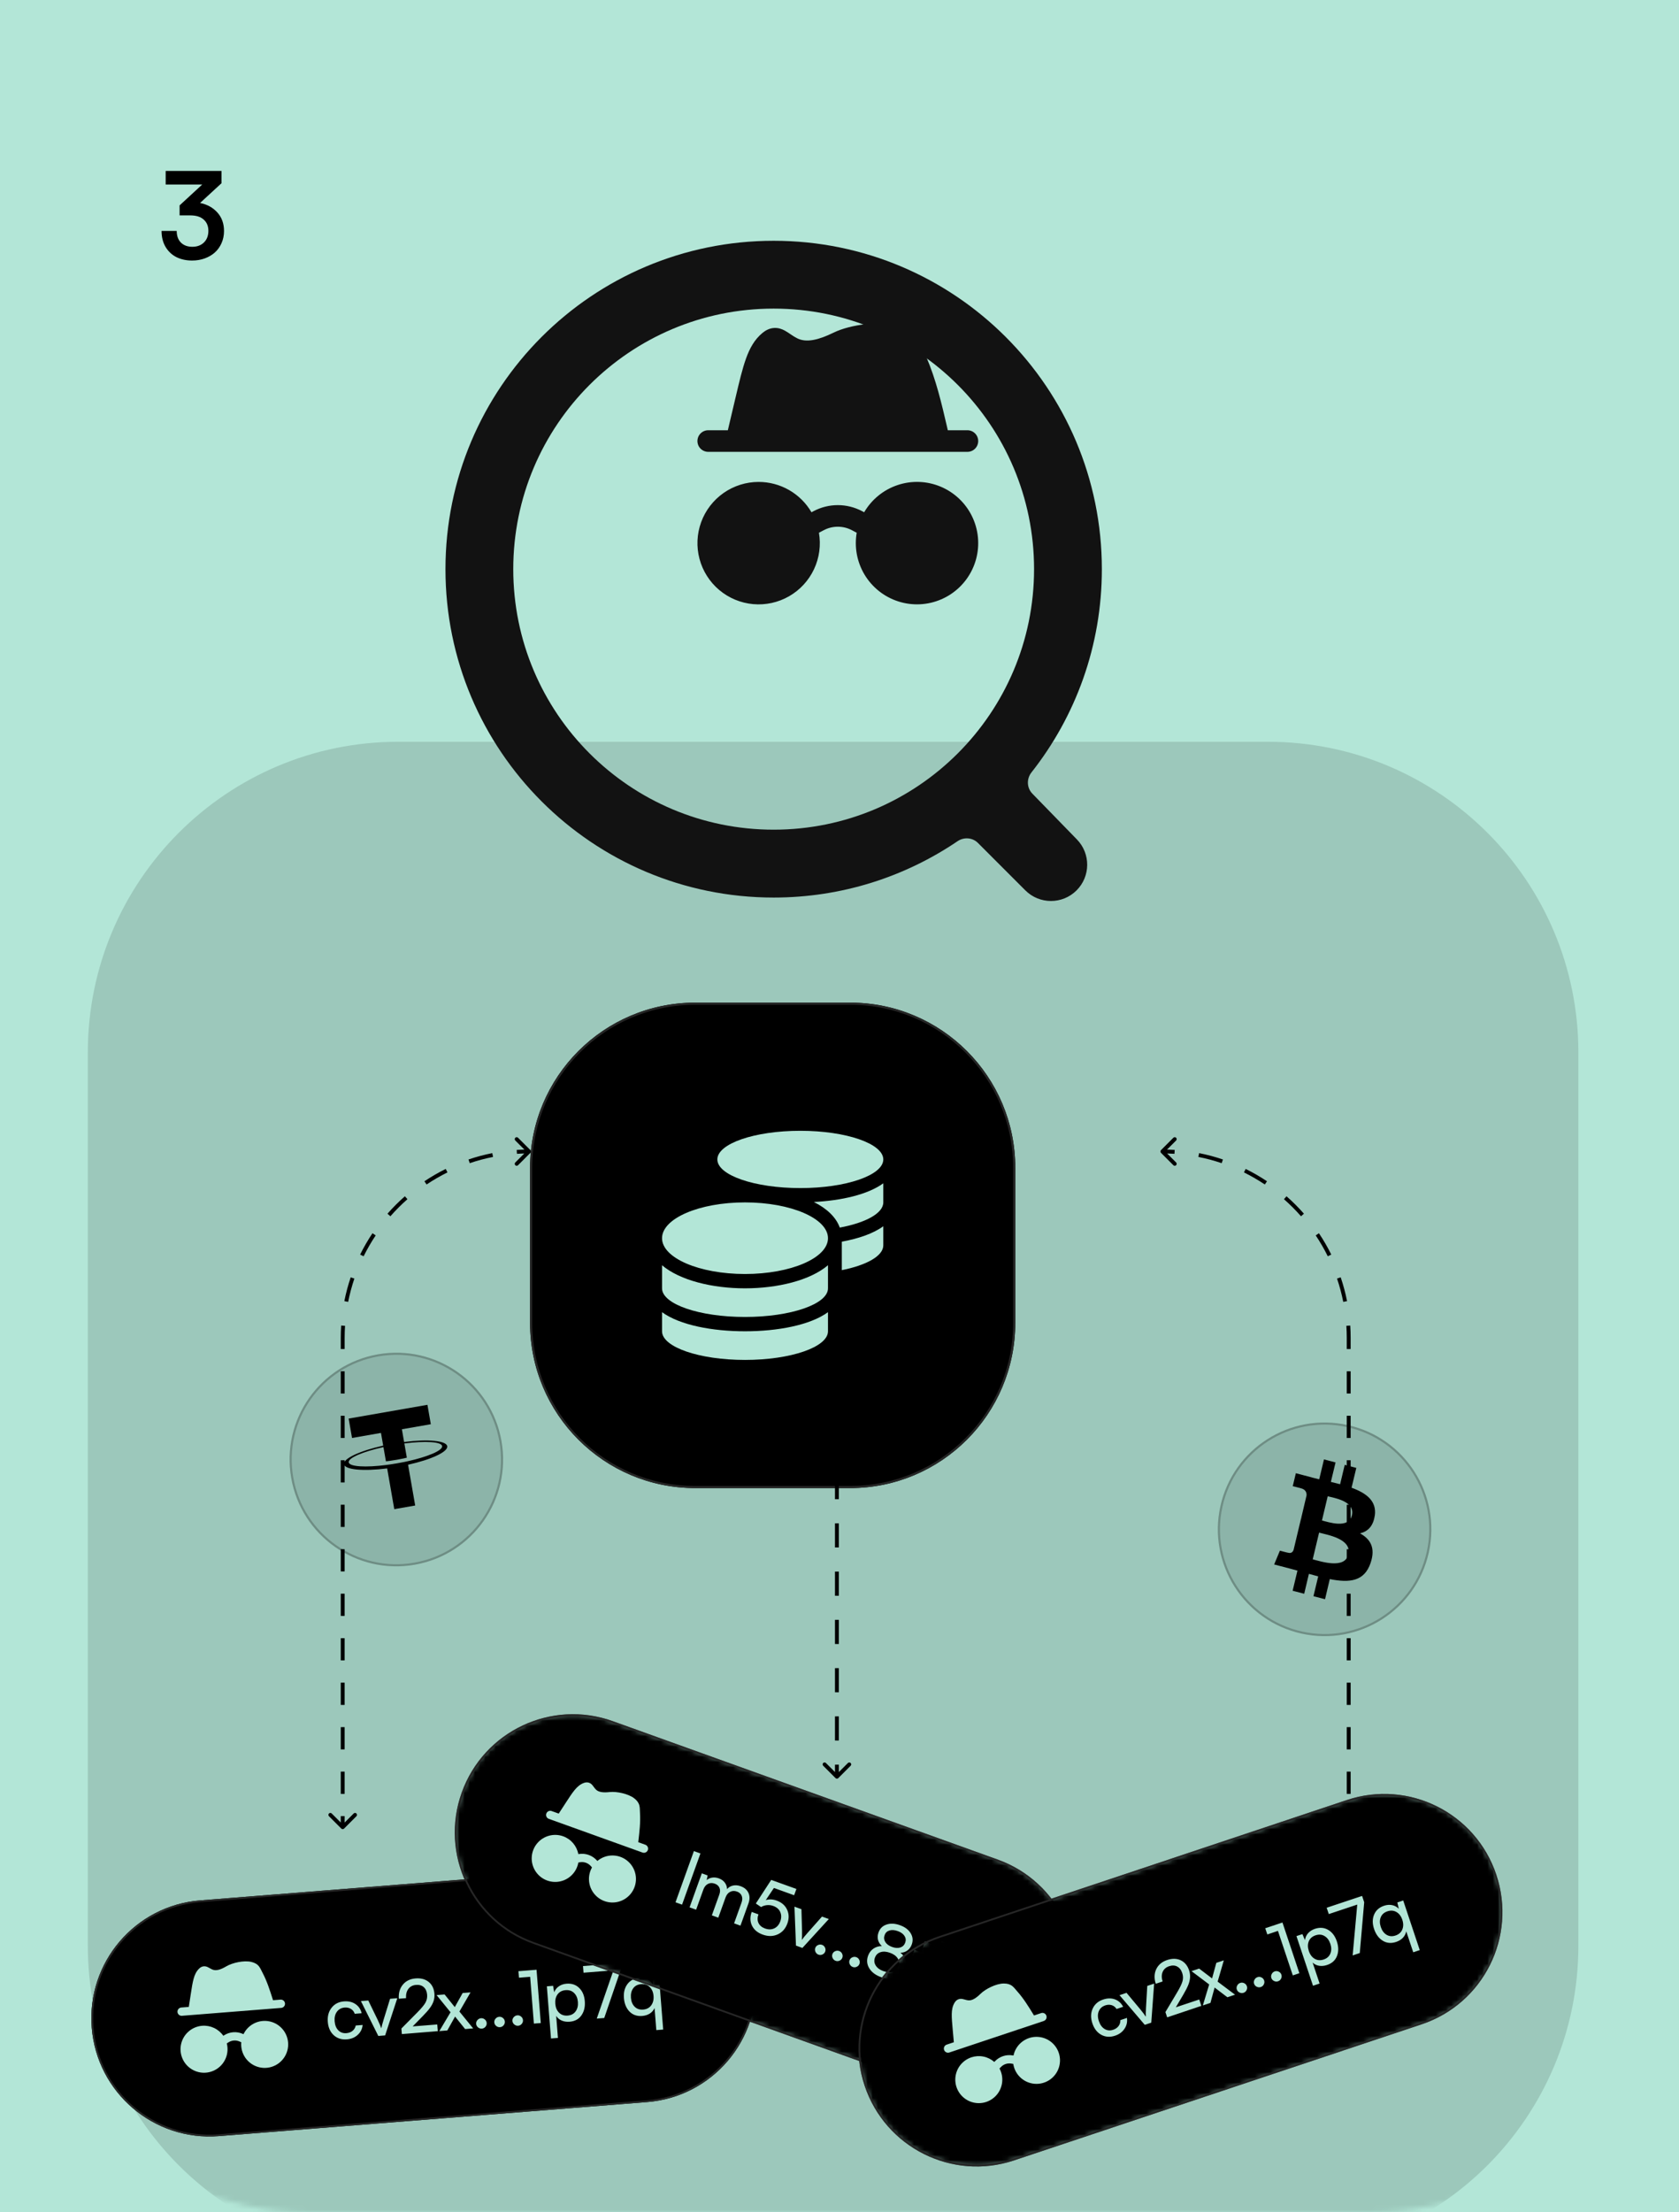 <svg width="325" height="428" viewBox="0 0 325 428" fill="none" xmlns="http://www.w3.org/2000/svg">
<g clip-path="url(#clip0_2459_7310)">
<rect width="325" height="428" fill="#B3E6D7"/>
<mask id="mask0_2459_7310" style="mask-type:luminance" maskUnits="userSpaceOnUse" x="0" y="0" width="325" height="428">
<path d="M0 60.109C0 26.912 26.912 0 60.109 0H264.891C298.088 0 325 26.912 325 60.109V367.891C325 401.088 298.088 428 264.891 428H60.109C26.912 428 0 401.088 0 367.891V60.109Z" fill="white"/>
</mask>
<g mask="url(#mask0_2459_7310)">
<path d="M36.833 41.672H34.764V39.739L39.142 35.701H32.068V33.074H42.873V35.451L38.721 39.273C40.086 39.538 41.201 40.148 42.065 41.104C42.929 42.051 43.362 43.249 43.362 44.698C43.362 45.554 43.199 46.343 42.873 47.063C42.554 47.776 42.118 48.379 41.565 48.871C41.011 49.357 40.355 49.736 39.597 50.009C38.846 50.274 38.043 50.407 37.186 50.407C36.064 50.407 35.059 50.191 34.172 49.759C33.293 49.319 32.587 48.663 32.057 47.791C31.534 46.911 31.272 45.873 31.272 44.675H34.206C34.206 45.638 34.479 46.392 35.025 46.938C35.571 47.476 36.306 47.746 37.231 47.746C38.164 47.746 38.915 47.465 39.483 46.904C40.052 46.343 40.336 45.592 40.336 44.652C40.336 43.75 40.037 43.029 39.438 42.491C38.846 41.945 37.978 41.672 36.833 41.672Z" fill="black"/>
<path d="M66.07 353.782C66.217 353.929 66.455 353.929 66.602 353.782L68.992 351.391C69.139 351.245 69.139 351.007 68.992 350.86C68.846 350.713 68.608 350.713 68.461 350.86L66.336 352.985L64.211 350.86C64.064 350.713 63.826 350.713 63.679 350.86C63.533 351.007 63.533 351.245 63.679 351.391L66.07 353.782ZM102.667 223.045C102.814 222.898 102.814 222.66 102.667 222.514L100.276 220.123C100.129 219.976 99.891 219.976 99.745 220.123C99.598 220.27 99.598 220.507 99.745 220.654L101.87 222.779L99.745 224.904C99.598 225.051 99.598 225.289 99.745 225.436C99.891 225.582 100.129 225.582 100.276 225.436L102.667 223.045ZM66.336 353.516H66.712V351.365H66.336H65.96V353.516H66.336ZM66.336 347.062H66.712V342.758H66.336H65.96V347.062H66.336ZM66.336 338.455H66.712V334.152H66.336H65.96V338.455H66.336ZM66.336 329.849H66.712V325.545H66.336H65.96V329.849H66.336ZM66.336 321.242H66.712V316.939H66.336H65.96V321.242H66.336ZM66.336 312.635H66.712V308.332H66.336H65.96V312.635H66.336ZM66.336 304.029H66.712V299.726H66.336H65.96V304.029H66.336ZM66.336 295.422H66.712V291.119H66.336H65.96V295.422H66.336ZM66.336 286.816H66.712V282.513H66.336H65.96V286.816H66.336ZM66.336 278.209H66.712V273.906H66.336H65.96V278.209H66.336ZM66.336 269.603H66.712V265.3H66.336H65.96V269.603H66.336ZM66.336 260.996H66.712V258.845H66.336H65.96V260.996H66.336ZM66.336 258.845H66.712C66.712 258.06 66.737 257.28 66.787 256.508L66.412 256.484L66.037 256.459C65.986 257.248 65.96 258.043 65.96 258.845H66.336ZM67.022 251.806L67.391 251.879C67.696 250.337 68.1 248.832 68.597 247.368L68.241 247.248L67.885 247.127C67.378 248.621 66.965 250.159 66.654 251.733L67.022 251.806ZM70.048 242.89L70.385 243.056C71.077 241.655 71.859 240.305 72.723 239.015L72.41 238.806L72.098 238.597C71.216 239.914 70.418 241.292 69.711 242.723L70.048 242.89ZM75.285 235.065L75.568 235.313C76.595 234.142 77.698 233.039 78.869 232.011L78.621 231.729L78.374 231.446C77.178 232.496 76.052 233.622 75.003 234.817L75.285 235.065ZM82.363 228.854L82.572 229.166C83.862 228.302 85.211 227.521 86.613 226.828L86.447 226.491L86.28 226.155C84.849 226.862 83.471 227.66 82.154 228.542L82.363 228.854ZM90.804 224.684L90.925 225.04C92.388 224.544 93.894 224.139 95.436 223.834L95.363 223.466L95.29 223.097C93.716 223.409 92.178 223.821 90.683 224.329L90.804 224.684ZM100.04 222.855L100.065 223.23C100.837 223.18 101.616 223.155 102.401 223.155V222.779V222.404C101.6 222.404 100.805 222.429 100.016 222.48L100.04 222.855Z" fill="black"/>
<path opacity="0.13" d="M17 203.619C17 170.422 43.912 143.51 77.109 143.51H245.414C278.612 143.51 305.523 170.422 305.523 203.619V376.433C305.523 409.63 278.612 436.542 245.414 436.542H77.109C43.912 436.542 17 409.63 17 376.433V203.619Z" fill="black"/>
<g filter="url(#filter0_d_2459_7310)">
<path d="M132.219 343.681L49.315 350.266C36.722 351.266 27.325 362.286 28.325 374.878C29.325 387.471 40.344 396.869 52.937 395.869L135.841 389.284C148.434 388.284 157.831 377.264 156.831 364.672C155.831 352.079 144.811 342.681 132.219 343.681Z" fill="black"/>
<path d="M49.329 350.44L132.233 343.855C144.73 342.862 155.665 352.188 156.657 364.685L156.657 364.685C157.65 377.181 148.324 388.116 135.827 389.109L52.923 395.694C40.426 396.686 29.491 387.361 28.499 374.864L28.499 374.864C27.506 362.367 36.832 351.432 49.329 350.44Z" stroke="#262626" stroke-width="0.349"/>
<path d="M63.334 369.311L63.419 369.58L64.872 369.465C65.084 369.448 65.294 369.516 65.457 369.654C65.618 369.792 65.719 369.989 65.736 370.202C65.753 370.414 65.685 370.624 65.546 370.786C65.408 370.948 65.211 371.049 64.999 371.066L45.788 372.591C45.576 372.608 45.366 372.54 45.204 372.402C45.042 372.264 44.941 372.067 44.924 371.855C44.908 371.642 44.976 371.432 45.114 371.27C45.252 371.108 45.449 371.007 45.661 370.991L47.115 370.875L47.492 368.423C47.678 367.208 47.829 366.227 48.04 365.456C48.257 364.658 48.561 363.994 49.11 363.461C49.322 363.255 49.591 363.079 49.928 363.027C50.259 362.978 50.541 363.067 50.737 363.152C50.889 363.218 51.05 363.31 51.178 363.383L51.245 363.421C51.398 363.508 51.548 363.587 51.718 363.656C52.436 363.947 53.334 363.639 54.375 363.023C54.998 362.655 55.872 362.365 56.722 362.203C57.564 362.044 58.509 361.985 59.257 362.176C59.913 362.343 60.368 362.601 60.716 363.051C60.87 363.25 60.985 363.464 61.083 363.657L61.198 363.888C61.259 364.012 61.319 364.135 61.399 364.286C62.249 365.898 62.806 367.649 63.334 369.311ZM49.701 374.523C48.771 374.597 47.886 374.955 47.166 375.549C46.447 376.143 45.927 376.943 45.677 377.842C45.428 378.742 45.461 379.695 45.772 380.575C46.083 381.455 46.657 382.218 47.416 382.76C48.175 383.303 49.082 383.599 50.015 383.609C50.948 383.618 51.861 383.341 52.631 382.814C53.401 382.287 53.991 381.536 54.32 380.663C54.649 379.79 54.701 378.837 54.471 377.933L54.798 377.725C55.109 377.525 55.465 377.405 55.834 377.375C56.203 377.346 56.574 377.408 56.913 377.557L57.269 377.711C57.246 377.966 57.245 378.224 57.265 378.487C57.353 379.586 57.837 380.616 58.627 381.385C59.417 382.154 60.46 382.61 61.562 382.668C62.663 382.726 63.748 382.382 64.615 381.7C65.481 381.018 66.071 380.045 66.273 378.961C66.476 377.877 66.278 376.756 65.716 375.807C65.154 374.858 64.267 374.145 63.219 373.801C62.172 373.458 61.034 373.506 60.02 373.938C59.005 374.369 58.181 375.155 57.702 376.148L57.55 376.083C56.97 375.831 56.337 375.725 55.707 375.775C55.077 375.825 54.469 376.03 53.936 376.37L53.796 376.459C53.342 375.806 52.725 375.285 52.006 374.945C51.288 374.606 50.493 374.46 49.701 374.523Z" fill="#B3E6D7"/>
<path d="M74.021 373.766C73.935 372.675 74.18 371.764 74.757 371.032C75.333 370.295 76.13 369.886 77.146 369.805C78.018 369.736 78.76 369.908 79.372 370.322C79.989 370.735 80.388 371.327 80.571 372.097L79.234 372.203C79.089 371.78 78.842 371.466 78.494 371.26C78.146 371.05 77.742 370.963 77.283 370.999C76.647 371.049 76.15 371.315 75.791 371.797C75.432 372.278 75.283 372.895 75.343 373.647C75.402 374.394 75.638 374.977 76.049 375.398C76.465 375.818 76.989 376.002 77.62 375.952C78.098 375.914 78.497 375.764 78.817 375.5C79.137 375.236 79.341 374.893 79.429 374.471L80.765 374.365C80.691 375.132 80.373 375.771 79.811 376.283C79.254 376.794 78.555 377.083 77.715 377.149C76.69 377.231 75.84 376.962 75.165 376.343C74.49 375.725 74.109 374.865 74.021 373.766ZM83.796 376.491L80.43 369.747L81.857 369.634L83.69 373.404C84.022 374.111 84.252 374.65 84.379 375.023C84.432 374.687 84.583 374.117 84.832 373.313L86.075 369.299L87.474 369.188L85.118 376.386L83.796 376.491ZM95.311 375.563L88.352 376.13L88.266 375.058L91.359 371.933C92.142 371.143 92.662 370.515 92.919 370.051C93.18 369.582 93.29 369.074 93.246 368.526C93.195 367.881 92.978 367.39 92.597 367.051C92.219 366.712 91.72 366.567 91.098 366.617C90.462 366.667 89.969 366.923 89.618 367.386C89.272 367.847 89.121 368.445 89.165 369.18L87.766 369.291C87.697 368.185 87.959 367.275 88.551 366.56C89.144 365.845 89.964 365.446 91.013 365.363C92.047 365.281 92.894 365.507 93.553 366.043C94.212 366.579 94.581 367.342 94.659 368.33C94.698 368.817 94.646 369.281 94.504 369.722C94.361 370.163 94.128 370.607 93.804 371.053C93.48 371.499 93.024 372.02 92.436 372.618L90.447 374.646L95.208 374.268L95.311 375.563ZM97.153 375.43L95.608 375.553L97.777 371.907L95.076 368.584L96.628 368.461L98.602 370.91L100.122 368.183L101.647 368.062L99.496 371.77L102.158 375.033L100.599 375.157L98.656 372.741L97.153 375.43ZM103.846 375.074C103.568 375.096 103.319 375.015 103.099 374.832C102.879 374.649 102.758 374.423 102.737 374.153C102.715 373.875 102.798 373.63 102.987 373.419C103.175 373.203 103.408 373.085 103.687 373.062C103.96 373.041 104.205 373.122 104.42 373.305C104.635 373.484 104.754 373.713 104.776 373.991C104.797 374.261 104.716 374.503 104.533 374.718C104.349 374.934 104.12 375.052 103.846 375.074ZM107.358 374.795C107.08 374.817 106.831 374.737 106.611 374.553C106.391 374.37 106.27 374.144 106.249 373.875C106.226 373.596 106.31 373.351 106.498 373.14C106.687 372.924 106.92 372.806 107.199 372.783C107.472 372.762 107.717 372.843 107.932 373.026C108.147 373.205 108.266 373.434 108.288 373.713C108.309 373.982 108.228 374.224 108.045 374.439C107.861 374.655 107.632 374.773 107.358 374.795ZM110.87 374.516C110.592 374.538 110.343 374.458 110.123 374.274C109.903 374.091 109.782 373.865 109.761 373.596C109.738 373.317 109.822 373.072 110.01 372.861C110.199 372.646 110.432 372.527 110.71 372.505C110.984 372.483 111.229 372.564 111.444 372.747C111.659 372.926 111.778 373.155 111.8 373.434C111.821 373.703 111.74 373.945 111.556 374.16C111.373 374.376 111.144 374.494 110.87 374.516ZM113.19 365.051L111.026 365.223L110.926 363.963L114.427 363.685L115.245 373.993L113.909 374.1L113.19 365.051ZM117.224 376.981L116.422 366.889L117.633 366.792L117.837 368.037C118.032 367.55 118.34 367.164 118.761 366.878C119.182 366.592 119.675 366.427 120.241 366.382C121.23 366.304 122.043 366.578 122.681 367.204C123.319 367.826 123.68 368.677 123.766 369.758C123.853 370.849 123.636 371.765 123.116 372.507C122.596 373.249 121.832 373.659 120.826 373.739C120.264 373.784 119.756 373.71 119.302 373.517C118.847 373.32 118.489 373.017 118.228 372.608L118.567 376.875L117.224 376.981ZM118.056 370.268C118.114 370.997 118.358 371.573 118.789 371.996C119.219 372.419 119.771 372.604 120.444 372.551C121.117 372.497 121.63 372.228 121.984 371.742C122.342 371.256 122.492 370.649 122.434 369.92C122.376 369.187 122.132 368.609 121.701 368.185C121.275 367.762 120.726 367.576 120.053 367.63C119.376 367.684 118.858 367.954 118.499 368.44C118.145 368.921 117.998 369.53 118.056 370.268ZM123.42 362.971L130.624 362.399L130.727 363.686L127.531 373.018L126.084 373.133L129.314 363.798L123.523 364.258L123.42 362.971ZM131.34 369.157C131.254 368.076 131.479 367.178 132.016 366.463C132.552 365.743 133.314 365.344 134.302 365.265C134.863 365.221 135.375 365.306 135.835 365.522C136.296 365.737 136.659 366.071 136.923 366.521L136.942 365.259L138.139 365.164L138.941 375.256L137.611 375.362L137.273 371.095C137.07 371.541 136.76 371.897 136.342 372.164C135.924 372.426 135.434 372.579 134.872 372.624C133.87 372.703 133.051 372.418 132.416 371.768C131.785 371.118 131.427 370.247 131.34 369.157ZM132.695 369.105C132.753 369.834 132.992 370.41 133.414 370.834C133.839 371.258 134.389 371.443 135.062 371.39C135.734 371.336 136.252 371.066 136.615 370.58C136.978 370.089 137.13 369.481 137.073 368.758C137.014 368.02 136.768 367.442 136.333 367.023C135.902 366.6 135.348 366.415 134.671 366.469C133.998 366.522 133.485 366.792 133.131 367.278C132.782 367.763 132.637 368.372 132.695 369.105Z" fill="#B3E6D7"/>
</g>
<g filter="url(#filter1_d_2459_7310)">
<mask id="mask1_2459_7310" style="mask-type:luminance" maskUnits="userSpaceOnUse" x="98" y="314" width="121" height="73">
<path d="M203.71 342.37L129.211 315.596C117.323 311.323 104.222 317.497 99.95 329.385C95.677 341.273 101.851 354.374 113.739 358.646L188.238 385.421C200.126 389.693 213.227 383.519 217.5 371.631C221.772 359.743 215.598 346.643 203.71 342.37Z" fill="white"/>
</mask>
<g mask="url(#mask1_2459_7310)">
<path d="M203.71 342.37L129.211 315.596C117.323 311.323 104.222 317.497 99.95 329.385C95.677 341.273 101.851 354.374 113.739 358.646L188.238 385.421C200.126 389.693 213.227 383.519 217.5 371.631C221.772 359.743 215.598 346.643 203.71 342.37Z" fill="black"/>
<path d="M134.147 338.724L134.113 339.004L135.485 339.497C135.685 339.569 135.849 339.718 135.939 339.91C136.03 340.103 136.041 340.324 135.969 340.524C135.897 340.725 135.748 340.888 135.555 340.979C135.363 341.07 135.142 341.08 134.941 341.008L116.806 334.49C116.606 334.418 116.442 334.27 116.351 334.077C116.26 333.884 116.25 333.664 116.322 333.463C116.394 333.263 116.543 333.099 116.735 333.008C116.928 332.918 117.149 332.907 117.349 332.979L118.721 333.472L120.074 331.393C120.745 330.362 121.286 329.531 121.795 328.915C122.321 328.277 122.871 327.797 123.592 327.537C123.87 327.437 124.187 327.387 124.516 327.479C124.838 327.57 125.058 327.767 125.202 327.925C125.313 328.047 125.422 328.198 125.508 328.317L125.554 328.38C125.658 328.522 125.762 328.656 125.888 328.789C126.423 329.349 127.368 329.438 128.57 329.306C129.289 329.226 130.205 329.322 131.047 329.524C131.879 329.726 132.765 330.061 133.368 330.543C133.897 330.965 134.205 331.388 134.338 331.941C134.397 332.186 134.413 332.428 134.423 332.644L134.432 332.903C134.436 333.041 134.441 333.177 134.451 333.347C134.563 335.167 134.349 336.992 134.147 338.724ZM119.576 337.861C118.698 337.546 117.744 337.508 116.844 337.753C115.944 337.998 115.141 338.514 114.543 339.23C113.946 339.947 113.583 340.83 113.504 341.759C113.425 342.689 113.634 343.621 114.103 344.427C114.571 345.234 115.276 345.878 116.122 346.271C116.969 346.664 117.915 346.787 118.834 346.624C119.752 346.461 120.599 346.019 121.258 345.359C121.917 344.699 122.357 343.852 122.519 342.933L122.903 342.877C123.269 342.823 123.643 342.861 123.992 342.986C124.34 343.111 124.652 343.32 124.9 343.595L125.161 343.882C125.036 344.105 124.928 344.34 124.838 344.588C124.466 345.626 124.483 346.764 124.886 347.79C125.29 348.816 126.052 349.661 127.032 350.167C128.012 350.673 129.142 350.806 130.213 350.542C131.284 350.277 132.222 349.632 132.853 348.728C133.484 347.823 133.765 346.721 133.643 345.624C133.522 344.528 133.007 343.513 132.193 342.769C131.38 342.024 130.324 341.6 129.221 341.576C128.119 341.551 127.045 341.928 126.199 342.636L126.087 342.514C125.663 342.046 125.13 341.689 124.535 341.475C123.94 341.261 123.301 341.197 122.676 341.288L122.512 341.311C122.366 340.53 122.019 339.8 121.504 339.195C120.989 338.59 120.324 338.13 119.576 337.861Z" fill="#B3E6D7"/>
<path d="M142.593 351.087L141.325 350.632L144.884 340.729L146.152 341.185L142.593 351.087ZM145.317 352.066L144.049 351.611L146.413 345.033L147.543 345.439L147.359 346.345C147.649 346.088 147.999 345.927 148.408 345.861C148.819 345.792 149.25 345.838 149.701 346C150.205 346.181 150.592 346.453 150.862 346.817C151.137 347.179 151.285 347.6 151.305 348.082C151.606 347.726 151.988 347.497 152.449 347.396C152.917 347.292 153.405 347.331 153.913 347.514C154.662 347.783 155.172 348.216 155.442 348.812C155.718 349.406 155.72 350.084 155.446 350.847L153.899 355.151L152.663 354.707L154.099 350.711C154.283 350.199 154.295 349.753 154.135 349.374C153.976 348.99 153.671 348.717 153.22 348.555C152.742 348.384 152.3 348.403 151.893 348.613C151.492 348.82 151.198 349.184 151.011 349.705L149.608 353.608L148.36 353.16L149.8 349.152C149.984 348.639 149.995 348.198 149.831 347.827C149.673 347.454 149.369 347.186 148.918 347.024C148.44 346.852 148.001 346.87 147.6 347.077C147.201 347.28 146.907 347.642 146.72 348.163L145.317 352.066ZM158.206 356.884C157.212 356.527 156.52 355.949 156.129 355.151C155.744 354.35 155.726 353.465 156.073 352.497L157.381 352.967C157.157 353.589 157.16 354.146 157.389 354.639C157.619 355.127 158.043 355.482 158.66 355.704C159.317 355.94 159.915 355.93 160.452 355.673C160.99 355.416 161.377 354.957 161.615 354.295C161.845 353.656 161.84 353.063 161.601 352.517C161.362 351.971 160.91 351.579 160.244 351.339C159.841 351.195 159.429 351.143 159.008 351.185C158.592 351.228 158.219 351.351 157.889 351.554L156.873 350.87L159.851 346.301L164.726 348.053L164.289 349.269L160.373 347.862L158.795 350.21C159.458 350.003 160.157 350.032 160.893 350.297C161.87 350.648 162.547 351.235 162.924 352.058C163.305 352.882 163.325 353.77 162.983 354.72C162.62 355.732 161.994 356.44 161.107 356.843C160.22 357.247 159.253 357.26 158.206 356.884ZM164.643 359.012L164.352 351.48L165.699 351.965L165.818 356.155C165.829 356.935 165.816 357.522 165.779 357.914C165.966 357.63 166.338 357.173 166.896 356.542L169.681 353.396L171.002 353.87L165.891 359.461L164.643 359.012ZM169.01 360.767C168.747 360.672 168.553 360.496 168.428 360.239C168.303 359.981 168.286 359.725 168.377 359.471C168.472 359.208 168.648 359.019 168.907 358.905C169.168 358.786 169.429 358.773 169.692 358.868C169.951 358.961 170.14 359.135 170.261 359.391C170.383 359.643 170.397 359.9 170.303 360.163C170.211 360.417 170.038 360.604 169.781 360.725C169.525 360.846 169.268 360.86 169.01 360.767ZM172.325 361.958C172.062 361.864 171.868 361.688 171.743 361.43C171.618 361.172 171.601 360.917 171.693 360.663C171.787 360.4 171.964 360.211 172.223 360.096C172.483 359.977 172.745 359.965 173.008 360.059C173.266 360.152 173.456 360.327 173.576 360.583C173.698 360.834 173.712 361.092 173.618 361.354C173.527 361.609 173.353 361.796 173.097 361.917C172.841 362.037 172.584 362.051 172.325 361.958ZM175.64 363.15C175.378 363.055 175.184 362.879 175.059 362.622C174.934 362.364 174.917 362.108 175.008 361.854C175.102 361.591 175.279 361.402 175.538 361.288C175.798 361.169 176.06 361.156 176.323 361.251C176.581 361.344 176.771 361.518 176.892 361.774C177.014 362.026 177.028 362.283 176.933 362.546C176.842 362.8 176.668 362.987 176.412 363.108C176.156 363.229 175.899 363.243 175.64 363.15ZM178.601 360.972C178.811 360.389 179.153 359.933 179.627 359.604C180.107 359.272 180.655 359.105 181.269 359.103C180.882 358.747 180.633 358.341 180.52 357.884C180.411 357.43 180.446 356.955 180.623 356.46C180.897 355.698 181.416 355.189 182.181 354.935C182.946 354.676 183.813 354.72 184.781 355.068C185.736 355.411 186.422 355.925 186.839 356.609C187.261 357.295 187.334 358.021 187.058 358.787C186.879 359.287 186.598 359.676 186.216 359.954C185.838 360.234 185.39 360.382 184.869 360.397C185.354 360.769 185.677 361.241 185.837 361.814C185.999 362.381 185.973 362.963 185.759 363.559C185.452 364.413 184.875 364.985 184.029 365.274C183.188 365.565 182.228 365.517 181.15 365.13C180.068 364.741 179.296 364.167 178.832 363.406C178.368 362.646 178.291 361.835 178.601 360.972ZM181.804 356.973C181.633 357.451 181.677 357.9 181.936 358.319C182.202 358.736 182.637 359.053 183.241 359.271C183.85 359.49 184.385 359.523 184.845 359.372C185.305 359.221 185.62 358.909 185.79 358.436C185.957 357.971 185.909 357.539 185.648 357.138C185.388 356.733 184.953 356.421 184.344 356.202C183.74 355.985 183.205 355.946 182.739 356.085C182.278 356.226 181.966 356.522 181.804 356.973ZM179.929 361.345C179.734 361.888 179.786 362.396 180.086 362.87C180.385 363.344 180.881 363.705 181.573 363.954C182.261 364.201 182.869 364.237 183.397 364.06C183.93 363.886 184.294 363.527 184.489 362.984C184.683 362.445 184.63 361.944 184.332 361.48C184.035 361.013 183.536 360.653 182.835 360.401C182.143 360.152 181.534 360.114 181.007 360.285C180.482 360.453 180.123 360.806 179.929 361.345ZM187.777 367.326L186.509 366.87L188.493 361.351L187.205 360.888L187.585 359.83L188.873 360.293L189.615 358.23L190.883 358.686L190.141 360.749L191.429 361.212L191.049 362.27L189.761 361.807L187.777 367.326ZM194.472 360.087L192.428 359.352L192.856 358.163L196.161 359.351L192.663 369.082L191.402 368.629L194.472 360.087ZM194.445 367.563L195.661 368C195.539 368.338 195.562 368.645 195.73 368.923C195.903 369.198 196.198 369.41 196.614 369.56C197.056 369.719 197.431 369.757 197.737 369.674C198.044 369.591 198.252 369.399 198.36 369.097C198.444 368.865 198.442 368.656 198.355 368.472C198.274 368.284 198.083 368.087 197.781 367.88L196.722 367.195C196.185 366.843 195.83 366.468 195.657 366.07C195.484 365.671 195.483 365.231 195.657 364.749C195.872 364.149 196.275 363.752 196.864 363.558C197.453 363.364 198.113 363.399 198.845 363.662C199.563 363.92 200.072 364.313 200.372 364.841C200.676 365.371 200.722 365.951 200.51 366.583L199.301 366.148C199.408 365.81 199.388 365.507 199.243 365.237C199.098 364.967 198.835 364.763 198.453 364.626C198.059 364.485 197.722 364.46 197.441 364.552C197.167 364.641 196.975 364.837 196.867 365.139C196.711 365.573 196.927 365.99 197.516 366.389L198.571 367.087C199.091 367.428 199.437 367.787 199.608 368.165C199.78 368.539 199.78 368.966 199.607 369.448C199.383 370.07 198.961 370.48 198.341 370.678C197.721 370.875 197.017 370.832 196.228 370.549C195.457 370.272 194.91 369.862 194.585 369.32C194.267 368.775 194.22 368.19 194.445 367.563Z" fill="#B3E6D7"/>
</g>
<path d="M203.651 342.536L129.151 315.761C117.354 311.521 104.353 317.647 100.114 329.445L100.114 329.445C95.874 341.242 102 354.242 113.797 358.482L188.298 385.257C200.095 389.497 213.095 383.37 217.335 371.573L217.335 371.573C221.575 359.776 215.449 346.775 203.651 342.536Z" stroke="#262626" stroke-width="0.349"/>
</g>
<g filter="url(#filter2_d_2459_7310)">
<mask id="mask2_2459_7310" style="mask-type:luminance" maskUnits="userSpaceOnUse" x="176" y="329" width="126" height="73">
<path d="M271.273 330.849L192.385 357.175C180.402 361.173 173.93 374.129 177.928 386.112C181.927 398.095 194.883 404.567 206.866 400.568L285.754 374.242C297.737 370.243 304.209 357.288 300.21 345.305C296.211 333.322 283.256 326.85 271.273 330.849Z" fill="white"/>
</mask>
<g mask="url(#mask2_2459_7310)">
<path d="M271.273 330.849L192.385 357.175C180.402 361.173 173.93 374.129 177.928 386.112C181.927 398.095 194.883 404.567 206.866 400.568L285.754 374.242C297.737 370.243 304.209 357.288 300.21 345.305C296.211 333.322 283.256 326.85 271.273 330.849Z" fill="black"/>
<path d="M210.571 372.29L210.718 372.531L212.101 372.069C212.303 372.002 212.523 372.018 212.714 372.113C212.904 372.208 213.049 372.375 213.116 372.577C213.184 372.779 213.168 372.999 213.073 373.19C212.978 373.38 212.811 373.525 212.609 373.593L194.329 379.693C194.127 379.76 193.906 379.745 193.716 379.65C193.525 379.555 193.38 379.388 193.313 379.186C193.246 378.984 193.261 378.763 193.356 378.573C193.452 378.382 193.619 378.237 193.821 378.17L195.204 377.708L194.98 375.238C194.869 374.013 194.78 373.025 194.799 372.226C194.817 371.399 194.953 370.682 195.358 370.032C195.514 369.781 195.733 369.545 196.048 369.414C196.357 369.286 196.652 369.305 196.863 369.341C197.025 369.368 197.205 369.419 197.346 369.459L197.421 369.48C197.59 369.527 197.755 369.568 197.936 369.594C198.703 369.704 199.501 369.189 200.363 368.341C200.879 367.834 201.658 367.342 202.444 366.981C203.222 366.624 204.126 366.339 204.898 366.345C205.574 366.349 206.078 366.49 206.525 366.843C206.722 366.999 206.885 367.179 207.027 367.343L207.194 367.54C207.282 367.646 207.37 367.751 207.484 367.878C208.697 369.238 209.659 370.804 210.571 372.29ZM198.591 380.627C197.706 380.923 196.933 381.483 196.377 382.233C195.822 382.982 195.51 383.884 195.484 384.817C195.458 385.749 195.719 386.667 196.233 387.447C196.746 388.226 197.486 388.828 198.353 389.172C199.221 389.516 200.173 389.586 201.081 389.371C201.988 389.156 202.808 388.667 203.429 387.97C204.05 387.274 204.441 386.403 204.551 385.477C204.66 384.55 204.482 383.613 204.041 382.791L204.308 382.509C204.562 382.24 204.879 382.038 205.23 381.921C205.581 381.804 205.956 381.775 206.321 381.838L206.704 381.902C206.743 382.154 206.804 382.406 206.886 382.656C207.236 383.702 207.953 384.585 208.905 385.142C209.858 385.698 210.979 385.89 212.062 385.682C213.145 385.473 214.116 384.878 214.793 384.008C215.47 383.138 215.808 382.051 215.744 380.95C215.68 379.849 215.219 378.809 214.445 378.023C213.672 377.236 212.639 376.758 211.539 376.676C210.44 376.594 209.347 376.915 208.466 377.578C207.585 378.241 206.975 379.201 206.748 380.281L206.585 380.254C205.962 380.149 205.322 380.198 204.722 380.398C204.123 380.599 203.581 380.943 203.146 381.402L203.031 381.521C202.434 380.997 201.709 380.639 200.93 380.483C200.151 380.326 199.345 380.376 198.591 380.627Z" fill="#B3E6D7"/>
<path d="M222.016 374.044C221.669 373.007 221.688 372.063 222.072 371.214C222.455 370.36 223.129 369.771 224.096 369.449C224.926 369.172 225.688 369.16 226.382 369.415C227.079 369.668 227.609 370.146 227.972 370.85L226.7 371.274C226.457 370.899 226.142 370.653 225.755 370.537C225.366 370.416 224.953 370.429 224.516 370.575C223.911 370.777 223.493 371.154 223.26 371.708C223.028 372.261 223.031 372.896 223.27 373.611C223.507 374.322 223.876 374.832 224.376 375.141C224.881 375.448 225.434 375.502 226.035 375.301C226.49 375.15 226.841 374.907 227.088 374.575C227.335 374.242 227.45 373.86 227.434 373.429L228.706 373.004C228.818 373.767 228.663 374.464 228.24 375.095C227.823 375.726 227.214 376.174 226.415 376.441C225.439 376.766 224.549 376.71 223.745 376.272C222.942 375.833 222.365 375.091 222.016 374.044ZM232.159 374.34L227.27 368.603L228.628 368.15L231.314 371.368C231.806 371.975 232.159 372.443 232.372 372.774C232.343 372.436 232.352 371.846 232.4 371.006L232.642 366.81L233.973 366.366L233.417 373.92L232.159 374.34ZM243.113 370.67L236.494 372.893L236.154 371.873L238.404 368.097C238.974 367.141 239.328 366.407 239.466 365.895C239.607 365.377 239.591 364.857 239.417 364.336C239.212 363.722 238.883 363.297 238.431 363.06C237.984 362.822 237.464 362.802 236.873 362.999C236.268 363.201 235.85 363.568 235.621 364.101C235.396 364.633 235.393 365.249 235.613 365.951L234.282 366.396C233.949 365.339 233.984 364.392 234.387 363.556C234.79 362.72 235.49 362.135 236.488 361.802C237.473 361.474 238.349 361.49 239.118 361.852C239.886 362.214 240.427 362.865 240.741 363.806C240.896 364.269 240.957 364.732 240.925 365.195C240.893 365.657 240.773 366.143 240.566 366.654C240.358 367.165 240.041 367.781 239.615 368.503L238.171 370.95L242.702 369.438L243.113 370.67ZM244.869 370.098L243.399 370.589L244.628 366.528L241.207 363.952L242.683 363.459L245.188 365.362L246.008 362.35L247.459 361.866L246.264 365.982L249.632 368.509L248.148 369.004L245.681 367.126L244.869 370.098ZM251.28 368.143C251.015 368.231 250.754 368.213 250.496 368.088C250.239 367.963 250.067 367.772 249.982 367.516C249.893 367.251 249.915 366.994 250.048 366.743C250.178 366.489 250.376 366.317 250.641 366.229C250.902 366.142 251.159 366.162 251.412 366.288C251.664 366.41 251.834 366.604 251.922 366.869C252.008 367.125 251.987 367.379 251.861 367.633C251.734 367.886 251.541 368.056 251.28 368.143ZM254.622 367.028C254.357 367.116 254.096 367.098 253.838 366.973C253.58 366.848 253.409 366.657 253.323 366.401C253.235 366.136 253.257 365.878 253.389 365.628C253.52 365.373 253.718 365.202 253.983 365.114C254.244 365.027 254.501 365.046 254.754 365.173C255.006 365.295 255.176 365.488 255.264 365.753C255.349 366.009 255.329 366.264 255.202 366.517C255.076 366.771 254.882 366.941 254.622 367.028ZM257.964 365.912C257.699 366.001 257.438 365.983 257.18 365.857C256.922 365.732 256.751 365.542 256.665 365.286C256.577 365.021 256.599 364.763 256.731 364.513C256.862 364.258 257.06 364.087 257.325 363.998C257.586 363.911 257.842 363.931 258.096 364.058C258.347 364.18 258.517 364.373 258.606 364.638C258.691 364.894 258.671 365.149 258.544 365.402C258.418 365.655 258.224 365.825 257.964 365.912ZM257.94 356.167L255.88 356.855L255.48 355.656L258.811 354.544L262.085 364.353L260.813 364.777L257.94 356.167ZM264.724 366.778L261.519 357.174L262.671 356.789L263.168 357.948C263.24 357.429 263.446 356.98 263.786 356.601C264.126 356.223 264.565 355.944 265.104 355.764C266.044 355.45 266.9 355.52 267.67 355.975C268.438 356.425 268.994 357.165 269.338 358.194C269.684 359.231 269.694 360.172 269.367 361.018C269.041 361.863 268.398 362.445 267.44 362.765C266.906 362.943 266.395 362.993 265.908 362.915C265.419 362.833 264.999 362.625 264.647 362.291L266.002 366.351L264.724 366.778ZM263.918 360.061C264.149 360.754 264.524 361.255 265.044 361.562C265.564 361.87 266.144 361.917 266.784 361.703C267.424 361.489 267.858 361.104 268.084 360.548C268.315 359.99 268.315 359.364 268.084 358.671C267.851 357.973 267.474 357.471 266.955 357.163C266.439 356.854 265.862 356.807 265.221 357.02C264.577 357.235 264.139 357.622 263.908 358.18C263.68 358.732 263.683 359.359 263.918 360.061ZM267.369 351.688L274.225 349.401L274.633 350.626L273.776 360.452L272.398 360.911L273.289 351.075L267.778 352.913L267.369 351.688ZM276.544 355.788C276.201 354.76 276.204 353.834 276.552 353.011C276.899 352.183 277.543 351.613 278.484 351.299C279.018 351.121 279.535 351.081 280.034 351.179C280.533 351.278 280.965 351.514 281.33 351.888L281.045 350.658L282.184 350.278L285.389 359.881L284.124 360.303L282.769 356.243C282.679 356.725 282.464 357.145 282.122 357.504C281.78 357.859 281.341 358.126 280.807 358.304C279.853 358.622 278.99 358.542 278.217 358.064C277.448 357.585 276.891 356.826 276.544 355.788ZM277.847 355.413C278.078 356.106 278.449 356.608 278.96 356.918C279.476 357.227 280.053 357.275 280.694 357.061C281.334 356.847 281.772 356.461 282.007 355.901C282.241 355.338 282.243 354.711 282.013 354.022C281.779 353.32 281.4 352.819 280.878 352.517C280.358 352.209 279.776 352.163 279.131 352.378C278.491 352.592 278.057 352.977 277.831 353.534C277.609 354.089 277.614 354.715 277.847 355.413Z" fill="#B3E6D7"/>
</g>
<path d="M192.44 357.34L271.329 331.014C283.22 327.045 296.077 333.468 300.045 345.359L300.045 345.36C304.013 357.251 297.591 370.108 285.699 374.076L206.811 400.402C194.919 404.37 182.063 397.947 178.094 386.056L178.094 386.056C174.126 374.165 180.549 361.308 192.44 357.34Z" stroke="#262626" stroke-width="0.349"/>
</g>
<path d="M56.365 285.93C54.403 274.688 61.925 263.984 73.166 262.022C84.408 260.06 95.112 267.582 97.074 278.823C99.037 290.065 91.514 300.769 80.273 302.731C69.031 304.694 58.327 297.171 56.365 285.93Z" fill="black" fill-opacity="0.1"/>
<path d="M73.201 262.224C84.331 260.281 94.929 267.728 96.873 278.858C98.815 289.988 91.367 300.587 80.237 302.53C69.107 304.472 58.51 297.024 56.567 285.894C54.624 274.764 62.072 264.167 73.201 262.224Z" stroke="black" stroke-opacity="0.22" stroke-width="0.41"/>
<path fill-rule="evenodd" clip-rule="evenodd" d="M78.873 282.718L78.873 282.715C78.761 282.744 78.18 282.881 76.871 283.11C75.826 283.292 75.085 283.389 74.825 283.422L74.825 283.425C70.771 283.95 67.646 283.77 67.499 282.927C67.352 282.085 70.232 280.857 74.223 279.974L74.703 282.724C74.969 282.697 75.73 282.61 76.77 282.429C78.019 282.211 78.636 282.049 78.751 282.019L78.271 279.27C82.317 278.749 85.435 278.93 85.582 279.77C85.729 280.613 82.856 281.838 78.873 282.718ZM78.222 278.984L77.792 276.523L83.393 275.545L82.738 271.792L67.487 274.455L68.142 278.207L73.743 277.229L74.173 279.689C69.657 280.694 66.392 282.199 66.582 283.285C66.771 284.37 70.353 284.679 74.942 284.095L76.319 291.981L80.367 291.274L78.99 283.386C83.498 282.383 86.755 280.881 86.566 279.796C86.377 278.711 82.803 278.401 78.222 278.984Z" fill="black"/>
<path d="M261.331 353.782C261.184 353.929 260.946 353.929 260.8 353.782L258.409 351.391C258.262 351.245 258.262 351.007 258.409 350.86C258.556 350.713 258.794 350.713 258.94 350.86L261.065 352.985L263.191 350.86C263.337 350.713 263.575 350.713 263.722 350.86C263.869 351.007 263.869 351.245 263.722 351.391L261.331 353.782ZM224.734 223.045C224.588 222.898 224.588 222.66 224.734 222.514L227.125 220.123C227.272 219.976 227.51 219.976 227.656 220.123C227.803 220.27 227.803 220.507 227.656 220.654L225.531 222.779L227.656 224.904C227.803 225.051 227.803 225.289 227.656 225.436C227.51 225.582 227.272 225.582 227.125 225.436L224.734 223.045ZM261.065 353.516H260.69V351.365H261.065H261.441V353.516H261.065ZM261.065 347.062H260.69V342.758H261.065H261.441V347.062H261.065ZM261.065 338.455H260.69V334.152H261.065H261.441V338.455H261.065ZM261.065 329.849H260.69V325.545H261.065H261.441V329.849H261.065ZM261.065 321.242H260.69V316.939H261.065H261.441V321.242H261.065ZM261.065 312.635H260.69V308.332H261.065H261.441V312.635H261.065ZM261.065 304.029H260.69V299.726H261.065H261.441V304.029H261.065ZM261.065 295.422H260.69V291.119H261.065H261.441V295.422H261.065ZM261.065 286.816H260.69V282.513H261.065H261.441V286.816H261.065ZM261.065 278.209H260.69V273.906H261.065H261.441V278.209H261.065ZM261.065 269.603H260.69V265.3H261.065H261.441V269.603H261.065ZM261.065 260.996H260.69V258.845H261.065H261.441V260.996H261.065ZM261.065 258.845H260.69C260.69 258.06 260.664 257.28 260.614 256.508L260.989 256.484L261.364 256.459C261.415 257.248 261.441 258.043 261.441 258.845H261.065ZM260.379 251.806L260.01 251.879C259.705 250.337 259.301 248.832 258.805 247.368L259.16 247.248L259.516 247.127C260.023 248.621 260.436 250.159 260.747 251.733L260.379 251.806ZM257.353 242.89L257.017 243.056C256.324 241.655 255.542 240.305 254.679 239.015L254.991 238.806L255.303 238.597C256.185 239.914 256.983 241.292 257.69 242.723L257.353 242.89ZM252.116 235.065L251.834 235.313C250.806 234.142 249.703 233.039 248.532 232.011L248.78 231.729L249.028 231.446C250.223 232.496 251.349 233.622 252.398 234.817L252.116 235.065ZM245.039 228.854L244.83 229.166C243.539 228.302 242.19 227.521 240.788 226.828L240.955 226.491L241.121 226.155C242.552 226.862 243.93 227.66 245.248 228.542L245.039 228.854ZM236.597 224.684L236.476 225.04C235.013 224.544 233.507 224.139 231.966 223.834L232.039 223.466L232.112 223.097C233.686 223.409 235.224 223.821 236.718 224.329L236.597 224.684ZM227.361 222.855L227.337 223.23C226.564 223.18 225.785 223.155 225 223.155V222.779V222.404C225.801 222.404 226.597 222.429 227.385 222.48L227.361 222.855Z" fill="black"/>
<path d="M236.226 291.417C238.692 280.275 249.723 273.241 260.865 275.706C272.007 278.172 279.041 289.203 276.575 300.345C274.11 311.487 263.078 318.521 251.936 316.055C240.794 313.59 233.761 302.559 236.226 291.417Z" fill="black" fill-opacity="0.1"/>
<path d="M260.82 275.907C271.852 278.348 278.816 289.269 276.375 300.3C273.934 311.332 263.012 318.296 251.98 315.855C240.949 313.414 233.985 302.492 236.427 291.461C238.868 280.429 249.789 273.466 260.82 275.907Z" stroke="black" stroke-opacity="0.22" stroke-width="0.41"/>
<path d="M266.118 293.23C266.52 290.383 264.458 288.865 261.619 287.834L262.539 283.997L260.297 283.413L259.402 287.155L257.613 286.708L258.52 282.94L256.278 282.356L255.357 286.206L253.932 285.855V285.84L250.833 285.028L250.236 287.535C250.236 287.535 251.896 287.944 251.87 287.956C252.777 288.201 252.933 288.824 252.908 289.313L251.87 293.705L252.103 293.786L251.857 293.732L250.392 299.874C250.288 300.159 250.004 300.592 249.369 300.415C249.394 300.457 247.748 300.009 247.748 300.009L246.633 302.681L249.55 303.44L251.145 303.874L250.211 307.766L252.452 308.348L253.36 304.498L255.162 304.984L254.242 308.822L256.484 309.406L257.405 305.513C261.23 306.272 264.108 305.976 265.315 302.355C266.286 299.439 265.262 297.771 263.253 296.659C264.719 296.321 265.819 295.304 266.105 293.23H266.118ZM260.997 300.742C260.309 303.658 255.616 302.071 254.1 301.689L255.332 296.526C256.847 296.931 261.723 297.704 260.997 300.727V300.742ZM261.684 293.19C261.062 295.834 257.146 294.491 255.889 294.166L257.003 289.488C258.274 289.814 262.345 290.438 261.684 293.19Z" fill="black"/>
<g filter="url(#filter3_d_2459_7310)">
<path d="M162.529 25.546C197.615 25.547 226.057 53.991 226.058 89.08C226.058 103.929 220.964 117.589 212.428 128.406C211.463 129.629 211.51 131.386 212.597 132.502L221.231 141.373C223.907 144.122 223.878 148.511 221.165 151.224C218.426 153.963 213.985 153.963 211.246 151.224L202.069 142.045C201.017 140.993 199.358 140.876 198.127 141.71C187.973 148.593 175.72 152.614 162.529 152.614C127.443 152.614 99 124.168 99 89.08C99 53.991 127.443 25.546 162.529 25.546ZM162.529 38.669C134.691 38.669 112.123 61.237 112.123 89.076C112.123 116.914 134.691 139.481 162.529 139.481C190.367 139.481 212.934 116.914 212.935 89.076C212.935 61.237 190.367 38.67 162.529 38.669Z" fill="#121212"/>
</g>
<path d="M183.301 82.524L183.465 83.24H187.258C187.813 83.24 188.344 83.46 188.737 83.852C189.129 84.244 189.349 84.776 189.349 85.33C189.349 85.885 189.129 86.416 188.737 86.808C188.344 87.2 187.813 87.421 187.258 87.421H137.09C136.536 87.421 136.004 87.2 135.612 86.808C135.22 86.416 135 85.885 135 85.33C135 84.776 135.22 84.244 135.612 83.852C136.004 83.46 136.536 83.24 137.09 83.24H140.886L142.369 76.955C143.105 73.839 143.699 71.325 144.404 69.369C145.131 67.342 146.056 65.681 147.592 64.41C148.186 63.92 148.919 63.519 149.805 63.454C150.675 63.393 151.388 63.683 151.879 63.945C152.258 64.146 152.659 64.419 152.974 64.633L153.141 64.748C153.52 65.004 153.894 65.241 154.32 65.456C156.124 66.359 158.518 65.743 161.347 64.36C163.038 63.532 165.366 62.961 167.606 62.716C169.822 62.476 172.289 62.518 174.19 63.167C175.856 63.736 176.985 64.499 177.796 65.74C178.156 66.286 178.409 66.866 178.624 67.387L178.875 68.011C179.006 68.346 179.137 68.677 179.312 69.084C181.188 73.443 182.272 78.103 183.301 82.524ZM146.845 93.24C144.416 93.24 142.046 93.987 140.056 95.38C138.066 96.772 136.552 98.743 135.72 101.025C134.887 103.306 134.776 105.789 135.402 108.136C136.027 110.483 137.359 112.581 139.217 114.145C141.075 115.71 143.369 116.666 145.788 116.883C148.207 117.1 150.634 116.569 152.741 115.36C154.848 114.152 156.532 112.325 157.566 110.127C158.6 107.929 158.933 105.466 158.52 103.073L159.412 102.599C160.262 102.144 161.211 101.906 162.174 101.906C163.138 101.906 164.087 102.144 164.936 102.599L165.828 103.073C165.717 103.729 165.66 104.4 165.658 105.085C165.659 107.956 166.703 110.729 168.596 112.888C170.488 115.047 173.1 116.445 175.946 116.823C178.792 117.2 181.679 116.531 184.069 114.94C186.458 113.349 188.189 110.944 188.938 108.172C189.688 105.401 189.405 102.451 188.143 99.873C186.88 97.294 184.725 95.262 182.076 94.153C179.428 93.045 176.467 92.936 173.744 93.848C171.022 94.759 168.723 96.628 167.275 99.107L166.893 98.906C165.441 98.132 163.82 97.727 162.174 97.727C160.529 97.727 158.908 98.132 157.456 98.906L157.074 99.107C156.03 97.321 154.536 95.84 152.742 94.81C150.947 93.781 148.914 93.24 146.845 93.24Z" fill="#121212"/>
<g filter="url(#filter4_d_2459_7310)">
<path d="M176.953 173.564H146.967C129.312 173.564 115 187.876 115 205.531V235.517C115 253.172 129.312 267.484 146.967 267.484H176.953C194.608 267.484 208.92 253.172 208.92 235.517V205.531C208.92 187.876 194.608 173.564 176.953 173.564Z" fill="black"/>
<path d="M176.953 173.769H146.967C129.426 173.769 115.205 187.99 115.205 205.531V235.517C115.205 253.059 129.426 267.28 146.967 267.28H176.953C194.495 267.28 208.716 253.059 208.716 235.517V205.531C208.716 187.99 194.495 173.769 176.953 173.769Z" stroke="#262626" stroke-width="0.41"/>
<path d="M140.546 233.451V237.148C140.546 240.205 147.74 242.69 156.607 242.69C165.473 242.69 172.667 240.205 172.667 237.148V233.451C169.213 235.971 162.897 237.148 156.607 237.148C150.316 237.148 144.001 235.971 140.546 233.451ZM167.314 209.442C176.18 209.442 183.374 206.957 183.374 203.901C183.374 200.844 176.18 198.359 167.314 198.359C158.447 198.359 151.253 200.844 151.253 203.901C151.253 206.957 158.447 209.442 167.314 209.442ZM140.546 224.369V228.837C140.546 231.893 147.74 234.378 156.607 234.378C165.473 234.378 172.667 231.893 172.667 228.837V224.369C169.213 227.313 162.889 228.837 156.607 228.837C150.325 228.837 144.001 227.313 140.546 224.369ZM175.344 225.321C180.137 224.36 183.374 222.577 183.374 220.525V216.827C181.433 218.247 178.581 219.217 175.344 219.815V225.321ZM156.607 212.213C147.74 212.213 140.546 215.312 140.546 219.139C140.546 222.966 147.74 226.066 156.607 226.066C165.473 226.066 172.667 222.966 172.667 219.139C172.667 215.312 165.473 212.213 156.607 212.213ZM174.951 217.087C179.97 216.152 183.374 214.317 183.374 212.213V208.516C180.405 210.689 175.302 211.858 169.932 212.135C172.399 213.373 174.215 215.035 174.951 217.087Z" fill="#B3E6D7"/>
</g>
<path d="M162.266 278.115C162.119 277.968 161.881 277.968 161.734 278.115L159.344 280.506C159.197 280.652 159.197 280.89 159.344 281.037C159.49 281.184 159.728 281.184 159.875 281.037L162 278.912L164.125 281.037C164.272 281.184 164.51 281.184 164.656 281.037C164.803 280.89 164.803 280.652 164.656 280.506L162.266 278.115ZM161.734 344.015C161.881 344.161 162.119 344.161 162.266 344.015L164.656 341.624C164.803 341.477 164.803 341.239 164.656 341.093C164.51 340.946 164.272 340.946 164.125 341.093L162 343.218L159.875 341.093C159.728 340.946 159.49 340.946 159.344 341.093C159.197 341.239 159.197 341.477 159.344 341.624L161.734 344.015ZM162 278.38H161.624V280.715H162H162.376V278.38H162ZM162 285.384H161.624V290.053H162H162.376V285.384H162ZM162 294.723H161.624V299.392H162H162.376V294.723H162ZM162 304.061H161.624V308.73H162H162.376V304.061H162ZM162 313.399H161.624V318.068H162H162.376V313.399H162ZM162 322.738H161.624V327.407H162H162.376V322.738H162ZM162 332.076H161.624V336.745H162H162.376V332.076H162ZM162 341.414H161.624V343.749H162H162.376V341.414H162Z" fill="black"/>
</g>
</g>
<defs>
<filter id="filter0_d_2459_7310" x="-6.441" y="336.893" width="176.899" height="100.58" filterUnits="userSpaceOnUse" color-interpolation-filters="sRGB">
<feFlood flood-opacity="0" result="BackgroundImageFix"/>
<feColorMatrix in="SourceAlpha" type="matrix" values="0 0 0 0 0 0 0 0 0 0 0 0 0 0 0 0 0 0 127 0" result="hardAlpha"/>
<feOffset dx="-10.569" dy="17.408"/>
<feGaussianBlur stdDeviation="12.062"/>
<feComposite in2="hardAlpha" operator="out"/>
<feColorMatrix type="matrix" values="0 0 0 0 0 0 0 0 0 0 0 0 0 0 0 0 0 0 0.16 0"/>
<feBlend mode="normal" in2="BackgroundImageFix" result="effect1_dropShadow_2459_7310"/>
<feBlend mode="normal" in="SourceGraphic" in2="effect1_dropShadow_2459_7310" result="shape"/>
</filter>
<filter id="filter1_d_2459_7310" x="63.903" y="307.527" width="168.505" height="120.78" filterUnits="userSpaceOnUse" color-interpolation-filters="sRGB">
<feFlood flood-opacity="0" result="BackgroundImageFix"/>
<feColorMatrix in="SourceAlpha" type="matrix" values="0 0 0 0 0 0 0 0 0 0 0 0 0 0 0 0 0 0 127 0" result="hardAlpha"/>
<feOffset dx="-10.569" dy="17.408"/>
<feGaussianBlur stdDeviation="12.062"/>
<feComposite in2="hardAlpha" operator="out"/>
<feColorMatrix type="matrix" values="0 0 0 0 0 0 0 0 0 0 0 0 0 0 0 0 0 0 0.16 0"/>
<feBlend mode="normal" in2="BackgroundImageFix" result="effect1_dropShadow_2459_7310"/>
<feBlend mode="normal" in="SourceGraphic" in2="effect1_dropShadow_2459_7310" result="shape"/>
</filter>
<filter id="filter2_d_2459_7310" x="142.054" y="322.951" width="172.893" height="120.331" filterUnits="userSpaceOnUse" color-interpolation-filters="sRGB">
<feFlood flood-opacity="0" result="BackgroundImageFix"/>
<feColorMatrix in="SourceAlpha" type="matrix" values="0 0 0 0 0 0 0 0 0 0 0 0 0 0 0 0 0 0 127 0" result="hardAlpha"/>
<feOffset dx="-10.569" dy="17.408"/>
<feGaussianBlur stdDeviation="12.062"/>
<feComposite in2="hardAlpha" operator="out"/>
<feColorMatrix type="matrix" values="0 0 0 0 0 0 0 0 0 0 0 0 0 0 0 0 0 0 0.16 0"/>
<feBlend mode="normal" in2="BackgroundImageFix" result="effect1_dropShadow_2459_7310"/>
<feBlend mode="normal" in="SourceGraphic" in2="effect1_dropShadow_2459_7310" result="shape"/>
</filter>
<filter id="filter3_d_2459_7310" x="57.074" y="17.432" width="185.364" height="186.038" filterUnits="userSpaceOnUse" color-interpolation-filters="sRGB">
<feFlood flood-opacity="0" result="BackgroundImageFix"/>
<feColorMatrix in="SourceAlpha" type="matrix" values="0 0 0 0 0 0 0 0 0 0 0 0 0 0 0 0 0 0 127 0" result="hardAlpha"/>
<feOffset dx="-12.773" dy="21.038"/>
<feGaussianBlur stdDeviation="14.576"/>
<feComposite in2="hardAlpha" operator="out"/>
<feColorMatrix type="matrix" values="0 0 0 0 0 0 0 0 0 0 0 0 0 0 0 0 0 0 0.16 0"/>
<feBlend mode="normal" in2="BackgroundImageFix" result="effect1_dropShadow_2459_7310"/>
<feBlend mode="normal" in="SourceGraphic" in2="effect1_dropShadow_2459_7310" result="shape"/>
</filter>
<filter id="filter4_d_2459_7310" x="74.31" y="165.688" width="150.507" height="150.507" filterUnits="userSpaceOnUse" color-interpolation-filters="sRGB">
<feFlood flood-opacity="0" result="BackgroundImageFix"/>
<feColorMatrix in="SourceAlpha" type="matrix" values="0 0 0 0 0 0 0 0 0 0 0 0 0 0 0 0 0 0 127 0" result="hardAlpha"/>
<feOffset dx="-12.397" dy="20.418"/>
<feGaussianBlur stdDeviation="14.147"/>
<feComposite in2="hardAlpha" operator="out"/>
<feColorMatrix type="matrix" values="0 0 0 0 0 0 0 0 0 0 0 0 0 0 0 0 0 0 0.16 0"/>
<feBlend mode="normal" in2="BackgroundImageFix" result="effect1_dropShadow_2459_7310"/>
<feBlend mode="normal" in="SourceGraphic" in2="effect1_dropShadow_2459_7310" result="shape"/>
</filter>
<clipPath id="clip0_2459_7310">
<rect width="325" height="428" fill="white"/>
</clipPath>
</defs>
</svg>
